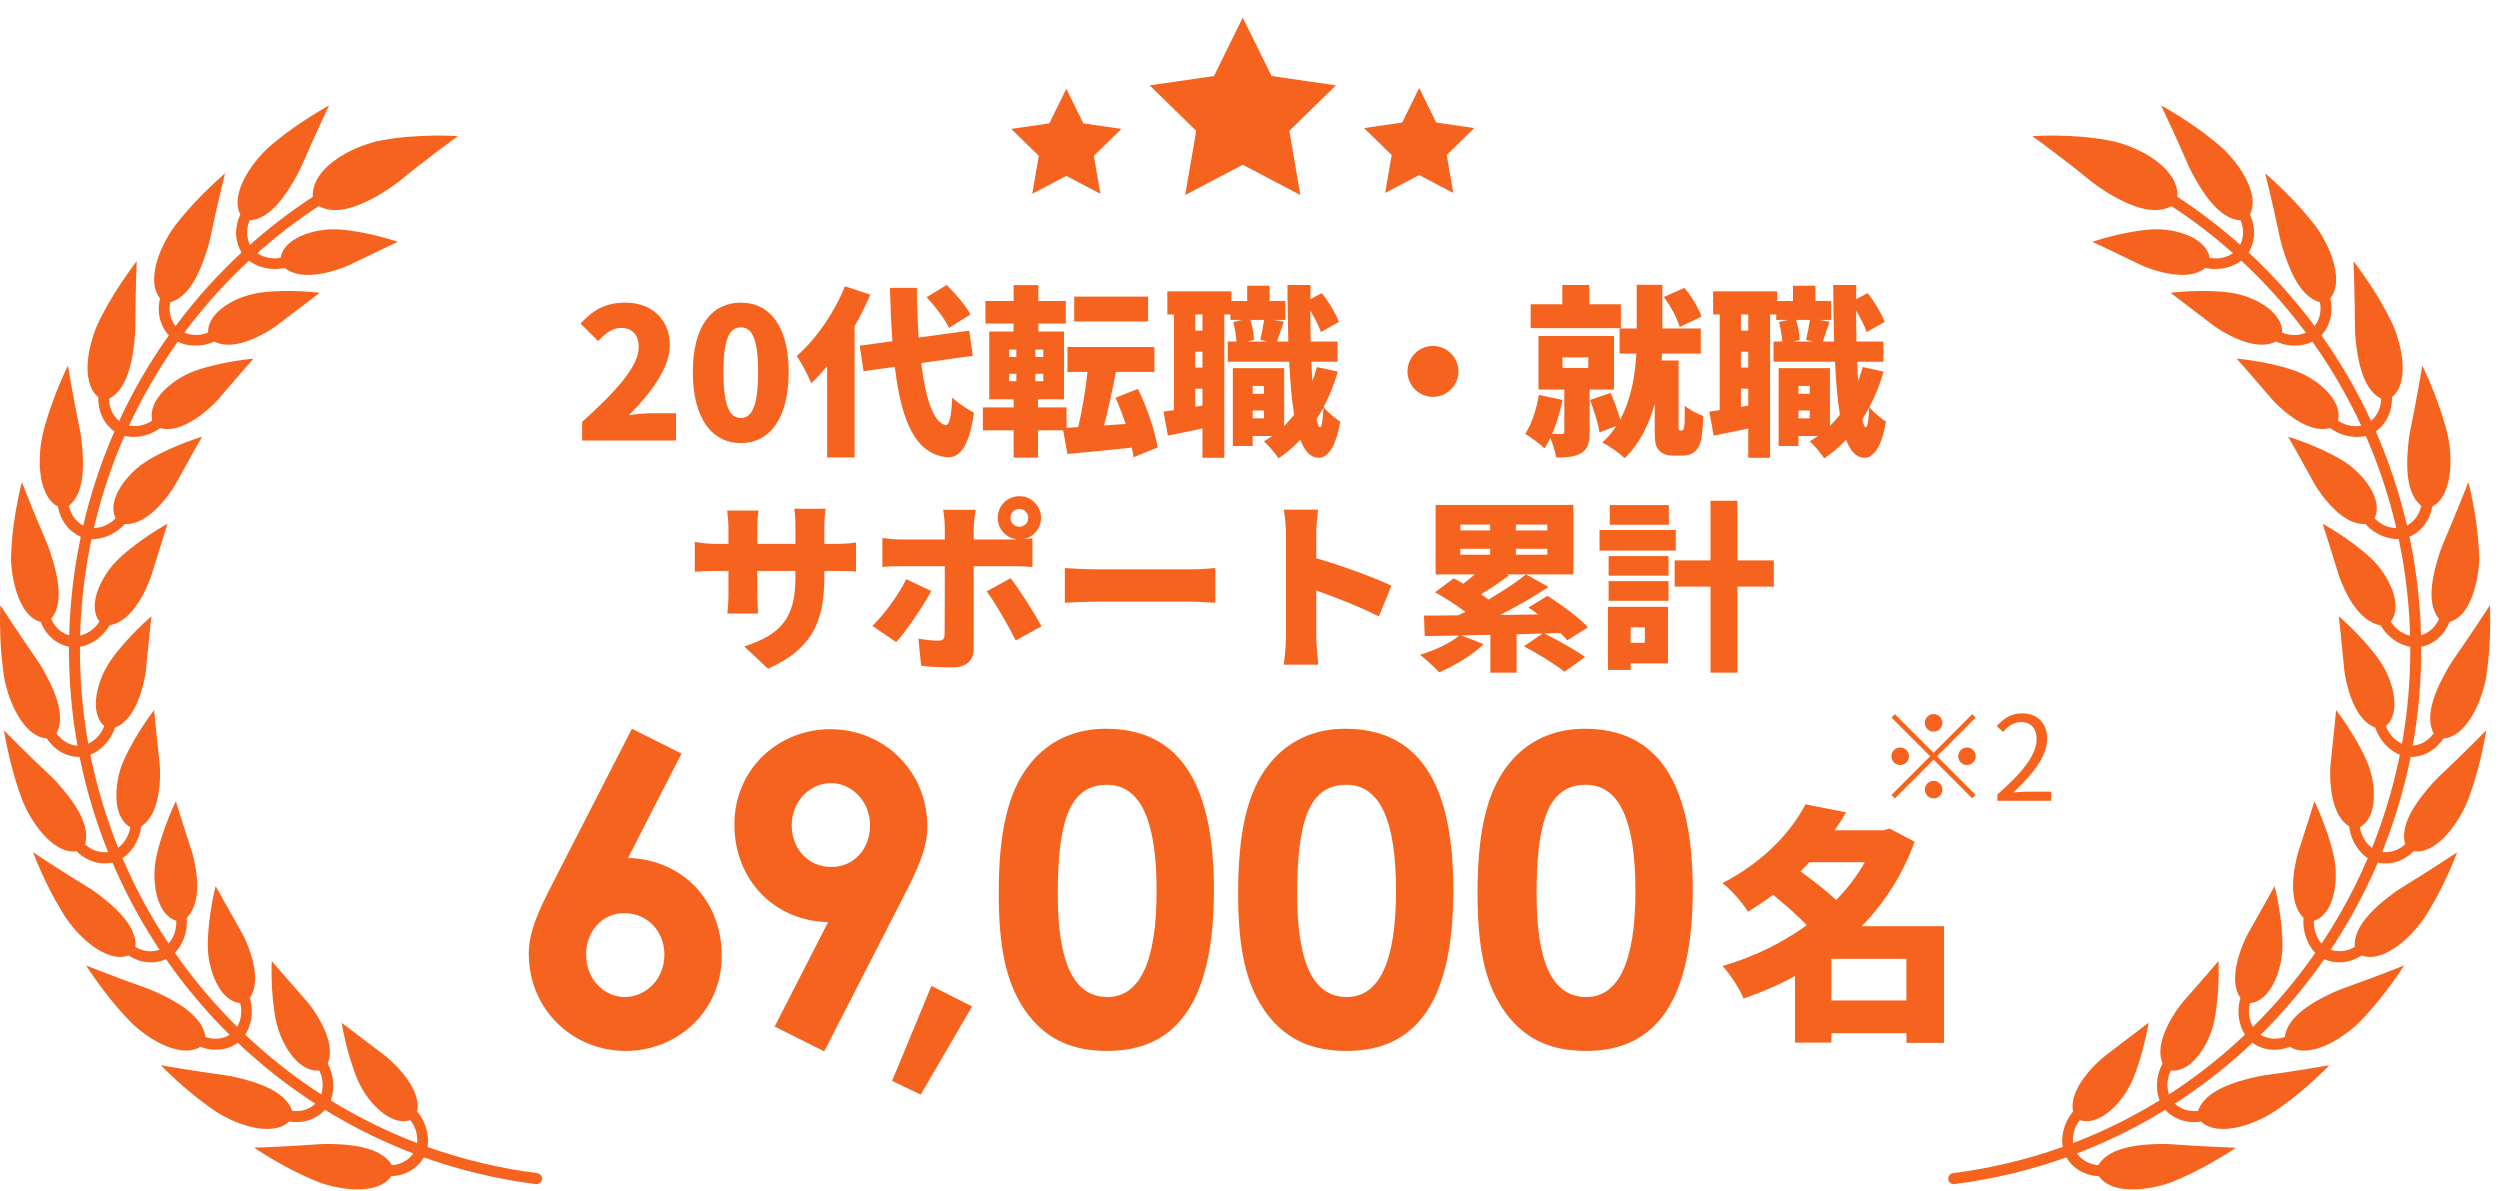 <svg width="128" height="61" viewBox="0 0 128 61" fill="none" xmlns="http://www.w3.org/2000/svg">
<path fill-rule="evenodd" clip-rule="evenodd" d="M62.156 3.892L63.629 0.9L65.104 3.892L68.397 4.371L66.014 6.698L66.577 9.984L63.629 8.435L60.681 9.984L61.247 6.698L58.861 4.371L62.156 3.892ZM71.791 6.275L72.662 4.504L73.535 6.275L75.484 6.558L74.073 7.936L74.406 9.879L72.662 8.963L70.918 9.879L71.253 7.936L69.841 6.558L71.791 6.275ZM27.505 60.064C25.594 59.821 23.708 59.372 21.892 58.724C21.97 58.238 21.878 57.536 21.359 56.91C21.476 56.292 21.17 55.685 20.794 55.171C20.414 54.66 19.955 54.238 19.687 54.032L19.438 53.844L17.494 52.365C17.49 52.363 17.74 53.935 18.301 55.261C18.34 55.357 18.394 55.476 18.463 55.602C18.873 56.409 19.963 57.682 21.012 57.349C21.352 57.789 21.383 58.244 21.356 58.525C20.124 58.053 18.927 57.489 17.777 56.838L17.756 56.827L17.756 56.826L17.756 56.826C17.48 56.667 17.203 56.508 16.932 56.338C17.105 55.881 17.16 55.172 16.778 54.453C17.019 53.872 16.843 53.214 16.577 52.634C16.309 52.054 15.947 51.544 15.725 51.288L15.52 51.052C14.717 50.148 13.914 49.202 13.914 49.201C13.91 49.197 13.839 50.79 14.118 52.204C14.138 52.306 14.168 52.431 14.209 52.571C14.445 53.449 15.256 54.917 16.35 54.809C16.59 55.316 16.534 55.759 16.447 56.032C15.337 55.315 14.279 54.515 13.287 53.639C13.039 53.424 12.798 53.201 12.559 52.976C12.821 52.565 13.018 51.881 12.791 51.098C13.142 50.579 13.102 49.899 12.96 49.275C12.815 48.651 12.559 48.079 12.396 47.781L12.242 47.509C11.641 46.456 11.038 45.368 11.041 45.365C11.036 45.362 10.648 46.906 10.639 48.348C10.637 48.452 10.639 48.582 10.652 48.727C10.71 49.632 11.205 51.239 12.298 51.359C12.434 51.901 12.283 52.33 12.147 52.576C11.204 51.645 10.332 50.643 9.534 49.583L9.426 49.436L9.426 49.436L9.426 49.436L9.426 49.436C9.266 49.22 9.107 49.005 8.957 48.783C9.295 48.434 9.626 47.805 9.561 46.992C10.432 46.115 10.024 44.312 9.841 43.665L9.746 43.366C9.45 42.472 9.168 41.555 9.055 41.189L9.055 41.189L9.055 41.188L9.055 41.188C9.023 41.083 9.004 41.024 9.004 41.024C9.002 41.018 8.309 42.448 8.006 43.859C7.984 43.96 7.963 44.087 7.945 44.231C7.815 45.132 7.979 46.805 9.027 47.146C9.045 47.709 8.821 48.091 8.633 48.307C7.898 47.202 7.242 46.043 6.678 44.84C6.562 44.6 6.455 44.356 6.348 44.112L6.272 43.939C6.677 43.666 7.123 43.12 7.226 42.31C7.752 41.976 7.986 41.336 8.101 40.708C8.215 40.078 8.206 39.452 8.176 39.113L8.141 38.802C8.008 37.597 7.89 36.359 7.892 36.358C7.89 36.352 6.919 37.607 6.341 38.923C6.297 39.018 6.248 39.139 6.202 39.276C5.896 40.129 5.717 41.801 6.67 42.352C6.583 42.903 6.273 43.236 6.051 43.406C5.555 42.173 5.151 40.903 4.839 39.61C4.822 39.538 4.806 39.466 4.789 39.394C4.732 39.144 4.674 38.895 4.627 38.643C5.075 38.46 5.627 38.018 5.89 37.247C6.475 37.029 6.833 36.452 7.073 35.861C7.311 35.268 7.435 34.654 7.471 34.316L7.501 34.004C7.616 32.795 7.747 31.555 7.754 31.555C7.752 31.549 6.548 32.581 5.713 33.749C5.653 33.833 5.582 33.941 5.508 34.066C5.031 34.837 4.517 36.436 5.34 37.173C5.134 37.695 4.777 37.954 4.519 38.076C4.284 36.767 4.146 35.439 4.106 34.109C4.095 33.779 4.09 33.449 4.094 33.119C4.569 33.033 5.201 32.715 5.614 32.013C6.829 31.81 7.526 30.098 7.751 29.462L7.844 29.162C8.197 27.999 8.578 26.816 8.581 26.816C8.579 26.81 7.197 27.573 6.144 28.547C6.068 28.617 5.977 28.708 5.879 28.815C5.26 29.475 4.433 30.935 5.09 31.827C4.785 32.296 4.378 32.476 4.103 32.542C4.136 31.211 4.273 29.883 4.497 28.571C4.553 28.247 4.615 27.922 4.683 27.599C5.168 27.613 5.848 27.429 6.393 26.827C7.016 26.863 7.57 26.476 8.025 26.032C8.477 25.583 8.833 25.069 8.998 24.774L9.149 24.5C9.729 23.439 10.342 22.36 10.346 22.361C10.346 22.355 8.838 22.812 7.61 23.547C7.521 23.6 7.413 23.669 7.296 23.755C6.559 24.271 5.451 25.53 5.918 26.538C5.525 26.934 5.092 27.028 4.808 27.036C5.108 25.74 5.505 24.467 5.993 23.23C6.114 22.924 6.241 22.619 6.372 22.317C6.844 22.431 7.548 22.392 8.203 21.917C8.806 22.082 9.425 21.818 9.961 21.477C10.495 21.133 10.947 20.704 11.17 20.449L11.373 20.212C12.157 19.293 12.978 18.364 12.98 18.364C12.983 18.36 11.412 18.495 10.061 18.96C9.963 18.992 9.843 19.039 9.712 19.098C8.884 19.451 7.544 20.452 7.796 21.535C7.331 21.841 6.888 21.843 6.608 21.792C7.166 20.586 7.814 19.423 8.543 18.314C8.724 18.039 8.909 17.768 9.099 17.499C9.539 17.709 10.234 17.816 10.973 17.487C11.528 17.771 12.191 17.644 12.784 17.419C13.376 17.192 13.905 16.863 14.177 16.661L14.424 16.471L16.372 14.99C16.377 14.987 14.809 14.797 13.391 14.973C13.289 14.985 13.164 15.007 13.023 15.038C12.139 15.21 10.629 15.918 10.653 17.028C10.136 17.232 9.701 17.141 9.439 17.034C10.23 15.97 11.099 14.965 12.037 14.029C12.269 13.797 12.505 13.569 12.747 13.347C13.133 13.641 13.793 13.89 14.583 13.719C15.069 14.111 15.745 14.123 16.371 14.025C16.997 13.924 17.582 13.712 17.886 13.567L18.168 13.433C19.251 12.905 20.37 12.381 20.372 12.383C20.375 12.378 18.881 11.873 17.458 11.755C17.355 11.745 17.227 11.739 17.083 11.741C16.184 11.73 14.562 12.112 14.362 13.204C13.815 13.299 13.405 13.117 13.172 12.96C14.161 12.081 15.215 11.275 16.32 10.552C17.016 10.925 17.839 10.73 18.599 10.395C19.357 10.06 20.062 9.58 20.427 9.291C21.766 8.187 23.441 6.969 23.447 6.971C23.455 6.967 21.37 6.829 19.511 7.192C19.02 7.279 18.114 7.562 17.346 8.065C16.578 8.566 15.963 9.279 16.016 10.076C14.886 10.816 13.81 11.639 12.799 12.537C12.674 12.284 12.548 11.844 12.778 11.281C13.907 11.233 14.767 9.776 15.253 8.887C15.326 8.745 15.389 8.619 15.435 8.515C16.054 7.08 16.847 5.398 16.854 5.4C16.853 5.395 15.395 6.193 14.169 7.196L13.855 7.455C13.519 7.741 12.962 8.33 12.586 9.004C12.207 9.677 12.012 10.423 12.305 10.983C11.926 11.809 12.113 12.517 12.367 12.929C12.121 13.157 11.88 13.39 11.643 13.626C10.685 14.582 9.796 15.609 8.988 16.697C8.816 16.476 8.601 16.068 8.716 15.471C9.81 15.191 10.359 13.588 10.657 12.618C10.701 12.465 10.736 12.327 10.76 12.216C11.077 10.683 11.518 8.877 11.522 8.875C11.523 8.873 10.254 9.951 9.255 11.185C9.167 11.29 9.082 11.396 9 11.504C8.727 11.85 8.301 12.543 8.068 13.28C7.833 14.017 7.792 14.788 8.192 15.276C7.987 16.163 8.313 16.818 8.644 17.168C8.45 17.443 8.261 17.72 8.076 18C7.33 19.133 6.669 20.322 6.099 21.555C5.887 21.374 5.593 21.021 5.584 20.413C6.596 19.91 6.815 18.23 6.907 17.217C6.92 17.058 6.926 16.917 6.927 16.802C6.929 15.236 6.996 13.375 7.001 13.373C7 13.37 5.975 14.687 5.245 16.102L5.06 16.468C4.865 16.864 4.585 17.63 4.506 18.401C4.423 19.171 4.544 19.936 5.032 20.33C5.012 21.241 5.462 21.814 5.859 22.089C5.725 22.397 5.596 22.708 5.472 23.021C4.973 24.284 4.568 25.585 4.261 26.91C4.017 26.777 3.657 26.492 3.524 25.899C4.412 25.197 4.284 23.508 4.168 22.497C4.147 22.338 4.127 22.199 4.104 22.087C3.787 20.553 3.474 18.716 3.48 18.714C3.477 18.71 2.742 20.214 2.315 21.751L2.208 22.148C2.098 22.577 1.98 23.384 2.06 24.154C2.135 24.925 2.409 25.648 2.966 25.933C3.133 26.828 3.691 27.295 4.134 27.482C4.066 27.812 4.003 28.142 3.944 28.474C3.716 29.814 3.576 31.171 3.542 32.53C3.275 32.45 2.866 32.244 2.618 31.691C3.348 30.822 2.879 29.195 2.562 28.23C2.511 28.08 2.461 27.948 2.417 27.843C1.795 26.409 1.113 24.677 1.12 24.674C1.116 24.671 0.703 26.294 0.597 27.884L0.573 28.293C0.503 29.184 0.845 31.524 2.079 31.838C2.421 32.68 3.058 33.023 3.533 33.116C3.529 33.453 3.534 33.79 3.545 34.127C3.586 35.486 3.726 36.843 3.967 38.181C3.692 38.158 3.246 38.041 2.893 37.55C3.433 36.549 2.643 35.051 2.143 34.171C2.062 34.034 1.986 33.914 1.921 33.821C1.025 32.541 0.014 30.986 0.019 30.982C0.012 30.98 -0.064 32.651 0.149 34.231C0.165 34.368 0.185 34.504 0.207 34.638C0.275 35.075 0.485 35.863 0.862 36.538C1.238 37.215 1.77 37.769 2.395 37.805C2.901 38.56 3.596 38.764 4.078 38.756C4.126 39.01 4.184 39.263 4.242 39.515L4.242 39.515L4.242 39.516C4.26 39.592 4.277 39.667 4.294 39.743C4.613 41.065 5.026 42.363 5.533 43.623C5.254 43.66 4.806 43.633 4.352 43.229C4.679 42.136 3.603 40.835 2.931 40.077C2.823 39.961 2.727 39.858 2.644 39.78C1.506 38.715 0.201 37.398 0.204 37.393C0.2 37.392 0.462 39.048 0.992 40.552L1.133 40.937C1.285 41.353 1.657 42.079 2.16 42.661C2.665 43.245 3.298 43.677 3.918 43.582C4.565 44.217 5.292 44.27 5.758 44.164L5.835 44.341L5.835 44.341C5.945 44.59 6.054 44.839 6.172 45.084C6.749 46.313 7.419 47.497 8.17 48.626C7.908 48.716 7.453 48.79 6.935 48.483C7.031 47.348 5.715 46.296 4.906 45.693C4.777 45.601 4.66 45.522 4.562 45.463C3.236 44.655 1.69 43.639 1.691 43.634C1.691 43.634 1.691 43.634 1.691 43.635L1.695 43.645C1.75 43.79 2.317 45.27 3.105 46.559L3.318 46.908C3.557 47.279 4.057 47.918 4.673 48.38C5.284 48.848 5.992 49.139 6.58 48.919C7.342 49.405 8.06 49.311 8.499 49.109C8.652 49.335 8.814 49.554 8.976 49.774L8.976 49.774L9.088 49.926C9.903 51.008 10.794 52.032 11.757 52.983C11.515 53.129 11.092 53.287 10.518 53.097C10.385 51.966 8.887 51.204 7.97 50.782L7.949 50.773L7.948 50.773L7.948 50.773C7.812 50.714 7.692 50.663 7.59 50.626C6.126 50.11 4.408 49.436 4.409 49.43C4.404 49.431 5.302 50.838 6.381 52L6.662 52.297C6.966 52.615 7.592 53.131 8.284 53.46C8.975 53.793 9.728 53.932 10.259 53.596C11.103 53.916 11.787 53.676 12.175 53.389C12.42 53.618 12.665 53.846 12.918 54.066C13.932 54.961 15.014 55.778 16.147 56.511C15.943 56.7 15.556 56.949 14.958 56.877C14.599 55.796 12.976 55.362 11.996 55.135C11.842 55.101 11.704 55.077 11.591 55.061C10.055 54.855 8.238 54.546 8.237 54.541C8.234 54.54 9.391 55.74 10.685 56.653C10.796 56.734 10.907 56.813 11.02 56.887C11.384 57.134 12.097 57.514 12.843 57.693C13.589 57.876 14.353 57.858 14.804 57.421C15.696 57.559 16.317 57.183 16.64 56.822C16.923 56.999 17.213 57.166 17.503 57.333C18.678 57.997 19.902 58.574 21.16 59.056C20.997 59.288 20.673 59.602 20.071 59.662C19.5 58.679 17.825 58.587 16.817 58.569L16.778 58.569H16.777C16.635 58.571 16.51 58.572 16.406 58.579C14.859 58.696 13.017 58.767 13.015 58.762C13.012 58.763 14.39 59.697 15.842 60.326L16.217 60.486C16.623 60.654 17.401 60.876 18.167 60.897C18.933 60.924 19.679 60.747 20.032 60.223C20.932 60.177 21.465 59.676 21.705 59.258C23.559 59.92 25.484 60.378 27.434 60.626C27.59 60.647 27.731 60.537 27.748 60.381C27.766 60.225 27.657 60.084 27.505 60.064ZM125.106 37.806C124.599 38.56 123.905 38.764 123.422 38.757L123.421 38.757C123.373 39.013 123.315 39.266 123.257 39.519C123.239 39.594 123.222 39.669 123.205 39.745C122.887 41.065 122.473 42.362 121.967 43.621C122.249 43.656 122.696 43.626 123.147 43.228C122.823 42.136 123.898 40.835 124.569 40.078C124.677 39.962 124.773 39.859 124.855 39.781C125.994 38.716 127.298 37.399 127.296 37.394C127.3 37.392 127.037 39.049 126.508 40.552L126.367 40.938C126.215 41.354 125.843 42.079 125.339 42.662C124.835 43.246 124.202 43.678 123.582 43.584C122.936 44.218 122.209 44.271 121.743 44.165L121.673 44.323C121.561 44.578 121.449 44.834 121.328 45.085C120.751 46.313 120.082 47.496 119.332 48.624C119.596 48.712 120.051 48.783 120.565 48.482C120.471 47.348 121.786 46.297 122.595 45.694C122.723 45.602 122.84 45.523 122.938 45.464C124.264 44.656 125.81 43.64 125.809 43.635C125.809 43.635 125.808 43.639 125.805 43.646C125.75 43.79 125.184 45.271 124.396 46.56L124.182 46.909C123.943 47.28 123.443 47.919 122.827 48.381C122.216 48.849 121.508 49.14 120.921 48.92C120.158 49.406 119.44 49.311 119.001 49.109C118.848 49.335 118.686 49.554 118.524 49.774L118.412 49.926C117.597 51.008 116.707 52.031 115.745 52.981C115.99 53.126 116.413 53.28 116.982 53.096C117.117 51.965 118.614 51.204 119.529 50.783L119.553 50.773C119.689 50.714 119.809 50.663 119.91 50.627C121.374 50.111 123.092 49.436 123.09 49.43C123.096 49.431 122.198 50.839 121.119 52.001L120.838 52.297C120.534 52.615 119.908 53.131 119.216 53.461C118.525 53.794 117.772 53.933 117.241 53.597C116.397 53.917 115.713 53.677 115.324 53.389C115.08 53.619 114.834 53.846 114.582 54.067C113.568 54.96 112.488 55.776 111.355 56.509C111.563 56.697 111.951 56.943 112.542 56.875C112.903 55.796 114.525 55.363 115.504 55.135C115.658 55.102 115.796 55.077 115.909 55.061C117.445 54.855 119.262 54.546 119.263 54.541C119.266 54.541 118.109 55.741 116.815 56.654C116.704 56.735 116.593 56.813 116.481 56.887C116.117 57.134 115.403 57.515 114.657 57.694C113.912 57.876 113.147 57.858 112.696 57.422C111.804 57.559 111.183 57.183 110.86 56.822C110.577 56.999 110.287 57.166 109.997 57.333C108.823 57.997 107.601 58.573 106.342 59.054C106.509 59.287 106.835 59.598 107.43 59.66C108.003 58.679 109.676 58.587 110.683 58.569L110.72 58.569C110.864 58.571 110.99 58.573 111.094 58.58C112.64 58.696 114.483 58.767 114.485 58.762C114.488 58.762 113.11 59.697 111.658 60.326L111.283 60.486C110.878 60.654 110.1 60.876 109.333 60.897C108.567 60.924 107.821 60.747 107.468 60.224C106.568 60.177 106.036 59.675 105.795 59.258C103.941 59.919 102.016 60.378 100.066 60.626C99.909 60.646 99.769 60.537 99.752 60.381C99.734 60.226 99.843 60.084 99.996 60.064C101.906 59.821 103.792 59.372 105.607 58.724C105.53 58.238 105.623 57.537 106.141 56.91C106.025 56.292 106.33 55.686 106.707 55.172C107.087 54.66 107.546 54.239 107.813 54.032L108.061 53.845L110.005 52.366C110.01 52.363 109.759 53.936 109.199 55.261C109.16 55.357 109.106 55.476 109.037 55.602C108.627 56.41 107.535 57.684 106.486 57.349C106.14 57.791 106.111 58.247 106.141 58.525C107.374 58.053 108.572 57.489 109.723 56.838L109.736 56.83C110.016 56.67 110.295 56.509 110.568 56.338C110.396 55.882 110.34 55.172 110.723 54.454C110.482 53.872 110.658 53.214 110.923 52.634C111.192 52.055 111.554 51.544 111.776 51.288L111.981 51.052C112.784 50.148 113.586 49.202 113.586 49.201C113.591 49.197 113.662 50.79 113.382 52.205C113.362 52.306 113.332 52.431 113.292 52.571C113.056 53.45 112.243 54.919 111.148 54.809C110.903 55.319 110.962 55.763 111.051 56.034C112.161 55.316 113.22 54.516 114.213 53.639C114.461 53.424 114.702 53.201 114.941 52.976C114.679 52.565 114.482 51.881 114.71 51.099C114.358 50.579 114.398 49.9 114.54 49.275C114.685 48.651 114.941 48.08 115.104 47.782L115.259 47.509C115.86 46.456 116.461 45.369 116.459 45.366C116.464 45.363 116.853 46.906 116.862 48.348C116.863 48.452 116.861 48.583 116.848 48.727C116.791 49.634 116.295 51.242 115.2 51.36C115.06 51.906 115.213 52.335 115.351 52.578C116.294 51.647 117.167 50.644 117.965 49.584L118.076 49.433C118.235 49.218 118.393 49.004 118.543 48.783C118.205 48.434 117.875 47.806 117.94 46.993C117.068 46.116 117.477 44.313 117.659 43.665L117.754 43.366C118.062 42.438 118.354 41.484 118.457 41.149C118.482 41.069 118.496 41.024 118.496 41.024C118.498 41.019 119.192 42.448 119.495 43.859C119.517 43.961 119.537 44.087 119.555 44.232C119.685 45.133 119.521 46.808 118.471 47.147C118.45 47.715 118.676 48.097 118.865 48.31C119.6 47.204 120.257 46.044 120.822 44.84C120.934 44.607 121.039 44.37 121.143 44.133L121.143 44.132C121.172 44.068 121.2 44.004 121.228 43.94C120.823 43.666 120.377 43.121 120.276 42.311C119.748 41.977 119.514 41.337 119.399 40.708C119.284 40.078 119.294 39.453 119.325 39.114L119.359 38.802C119.492 37.597 119.61 36.359 119.607 36.358C119.61 36.353 120.581 37.608 121.16 38.924C121.202 39.019 121.252 39.139 121.298 39.277C121.605 40.13 121.783 41.804 120.828 42.354C120.913 42.91 121.225 43.242 121.447 43.41C121.944 42.176 122.348 40.904 122.661 39.61C122.678 39.533 122.696 39.456 122.713 39.379C122.77 39.134 122.826 38.89 122.872 38.644C122.424 38.461 121.872 38.019 121.61 37.248C121.025 37.03 120.667 36.452 120.427 35.862C120.189 35.269 120.065 34.654 120.029 34.316L119.998 34.004C119.884 32.796 119.752 31.556 119.745 31.556C119.747 31.55 120.951 32.581 121.787 33.75C121.847 33.833 121.917 33.941 121.992 34.066C122.469 34.838 122.983 36.439 122.158 37.175C122.363 37.703 122.722 37.961 122.98 38.08C123.216 36.769 123.353 35.441 123.394 34.109C123.404 33.779 123.409 33.449 123.406 33.119C122.931 33.033 122.299 32.715 121.886 32.014C120.671 31.811 119.974 30.098 119.748 29.463L119.656 29.162C119.303 28 118.922 26.817 118.918 26.817C118.92 26.81 120.302 27.573 121.356 28.548C121.432 28.617 121.523 28.708 121.621 28.816C122.241 29.476 123.068 30.938 122.408 31.829C122.715 32.304 123.123 32.482 123.396 32.545C123.363 31.214 123.227 29.884 123.003 28.572C122.945 28.247 122.883 27.923 122.816 27.6C122.332 27.613 121.652 27.43 121.107 26.827C120.484 26.863 119.93 26.476 119.475 26.031C119.023 25.584 118.667 25.069 118.502 24.774L118.35 24.5C117.771 23.439 117.157 22.36 117.155 22.361C117.154 22.355 118.662 22.812 119.89 23.547C119.979 23.6 120.088 23.669 120.204 23.755C120.942 24.272 122.051 25.532 121.581 26.54C121.975 26.942 122.41 27.034 122.692 27.039C122.392 25.742 121.995 24.468 121.507 23.23C121.385 22.924 121.259 22.619 121.127 22.317C120.657 22.43 119.952 22.392 119.298 21.916C118.695 22.081 118.075 21.818 117.539 21.477C117.006 21.132 116.553 20.703 116.33 20.448L116.127 20.212C115.344 19.291 114.521 18.363 114.52 18.364C114.516 18.359 116.088 18.494 117.44 18.959C117.537 18.992 117.656 19.039 117.789 19.097C118.616 19.45 119.958 20.453 119.703 21.536C120.171 21.849 120.615 21.847 120.893 21.794C120.334 20.588 119.686 19.423 118.957 18.314C118.776 18.039 118.59 17.767 118.4 17.499C117.961 17.708 117.266 17.816 116.528 17.486C115.972 17.77 115.309 17.643 114.716 17.419C114.124 17.192 113.595 16.863 113.323 16.66L113.076 16.471L111.129 14.99C111.124 14.987 112.692 14.796 114.109 14.973C114.211 14.985 114.336 15.006 114.478 15.037C115.362 15.21 116.874 15.918 116.847 17.029C117.368 17.239 117.803 17.145 118.063 17.036C117.271 15.971 116.402 14.965 115.463 14.029C115.231 13.797 114.994 13.569 114.753 13.346C114.367 13.64 113.708 13.889 112.918 13.717C112.431 14.11 111.756 14.122 111.13 14.024C110.504 13.923 109.919 13.711 109.614 13.566L109.333 13.432C108.249 12.904 107.131 12.38 107.129 12.383C107.125 12.378 108.619 11.872 110.043 11.754C110.145 11.745 110.274 11.738 110.417 11.741C111.318 11.729 112.941 12.112 113.139 13.205C113.69 13.304 114.099 13.121 114.33 12.962C113.34 12.082 112.286 11.276 111.18 10.552C110.484 10.925 109.661 10.73 108.902 10.395C108.143 10.06 107.438 9.579 107.073 9.29C105.734 8.186 104.059 6.969 104.053 6.971C104.045 6.967 106.131 6.828 107.989 7.192C108.48 7.279 109.386 7.562 110.154 8.065C110.922 8.567 111.537 9.279 111.484 10.076C112.613 10.815 113.688 11.638 114.698 12.535C114.822 12.279 114.945 11.839 114.72 11.281C113.593 11.23 112.733 9.775 112.247 8.887C112.175 8.745 112.111 8.619 112.065 8.514C111.446 7.079 110.652 5.397 110.646 5.4C110.646 5.395 112.105 6.192 113.331 7.195L113.646 7.455C113.98 7.74 114.538 8.329 114.914 9.004C115.293 9.677 115.488 10.422 115.196 10.982C115.574 11.809 115.387 12.517 115.132 12.929C115.378 13.157 115.62 13.389 115.857 13.627C116.814 14.581 117.701 15.607 118.51 16.694C118.68 16.47 118.892 16.063 118.782 15.471C117.69 15.189 117.141 13.587 116.843 12.618C116.799 12.465 116.765 12.327 116.74 12.215C116.423 10.683 115.983 8.877 115.978 8.875C115.977 8.873 117.246 9.95 118.245 11.185C118.333 11.29 118.418 11.396 118.5 11.503C118.773 11.85 119.199 12.542 119.432 13.279C119.668 14.017 119.708 14.788 119.309 15.276C119.513 16.163 119.187 16.818 118.856 17.169C119.05 17.443 119.239 17.72 119.424 18C120.168 19.133 120.829 20.321 121.399 21.552C121.611 21.369 121.902 21.013 121.914 20.412C120.904 19.907 120.686 18.229 120.593 17.217C120.58 17.058 120.573 16.916 120.573 16.802C120.571 15.236 120.504 13.375 120.499 13.373C120.499 13.37 121.526 14.687 122.255 16.102L122.44 16.468C122.636 16.864 122.915 17.63 122.993 18.4C123.077 19.171 122.957 19.936 122.469 20.33C122.487 21.241 122.037 21.814 121.64 22.089C121.775 22.397 121.903 22.708 122.028 23.021C122.525 24.284 122.93 25.584 123.238 26.907C123.482 26.771 123.839 26.484 123.973 25.898C123.088 25.195 123.216 23.507 123.331 22.497C123.353 22.338 123.373 22.199 123.396 22.087C123.713 20.553 124.026 18.716 124.019 18.714C124.022 18.71 124.758 20.214 125.184 21.751L125.292 22.148C125.402 22.577 125.519 23.384 125.439 24.154C125.364 24.925 125.091 25.648 124.533 25.933C124.366 26.828 123.808 27.295 123.365 27.482C123.434 27.812 123.497 28.143 123.555 28.474C123.783 29.813 123.923 31.169 123.956 32.527C124.225 32.444 124.632 32.235 124.88 31.689C124.152 30.82 124.621 29.194 124.937 28.23C124.988 28.08 125.039 27.948 125.083 27.843C125.704 26.409 126.386 24.677 126.379 24.674C126.383 24.671 126.797 26.294 126.902 27.884L126.926 28.293C126.996 29.184 126.654 31.523 125.421 31.837C125.079 32.68 124.441 33.023 123.966 33.116C123.97 33.453 123.965 33.79 123.954 34.127C123.913 35.485 123.773 36.84 123.532 38.178C123.809 38.152 124.254 38.032 124.605 37.548C124.068 36.546 124.857 35.05 125.357 34.17C125.437 34.034 125.513 33.914 125.578 33.82C126.475 32.541 127.486 30.986 127.481 30.982C127.488 30.98 127.564 32.651 127.351 34.232C127.335 34.369 127.315 34.504 127.293 34.638C127.225 35.076 127.015 35.864 126.638 36.538C126.263 37.215 125.731 37.769 125.106 37.806ZM29.805 22.555V21.605C31.537 20.031 32.702 18.773 32.702 17.767C32.702 17.134 32.357 16.789 31.798 16.789C31.323 16.789 30.96 17.106 30.625 17.46L29.721 16.566C30.401 15.839 31.034 15.495 32.022 15.495C33.363 15.495 34.294 16.352 34.294 17.674C34.294 18.866 33.27 20.18 32.208 21.251C32.553 21.204 33.028 21.158 33.344 21.158H34.611V22.555H29.805ZM37.931 22.686C36.468 22.686 35.472 21.437 35.472 19.053C35.472 16.668 36.468 15.495 37.931 15.495C39.393 15.495 40.38 16.678 40.38 19.053C40.38 21.437 39.393 22.686 37.931 22.686ZM37.931 21.4C38.424 21.4 38.816 20.953 38.816 19.053C38.816 17.162 38.424 16.761 37.931 16.761C37.437 16.761 37.036 17.162 37.036 19.053C37.036 20.953 37.437 21.4 37.931 21.4ZM49.689 16.1L48.59 16.789C48.395 16.352 47.882 15.69 47.445 15.215L48.469 14.591C48.916 15.029 49.456 15.653 49.689 16.1ZM43.262 14.656L44.557 15.085C44.333 15.616 44.063 16.165 43.756 16.696V23.421H42.349V18.755C42.079 19.072 41.809 19.369 41.539 19.621C41.409 19.295 41.027 18.559 40.794 18.224C41.763 17.386 42.713 16.026 43.262 14.656ZM49.81 18.215L47.165 18.587C47.389 20.441 47.808 21.661 48.423 21.763C48.609 21.782 48.702 21.344 48.758 20.348C49.019 20.636 49.624 21 49.866 21.13C49.606 23.049 49.028 23.449 48.488 23.412C46.876 23.244 46.15 21.596 45.815 18.783L44.212 19.006L44.017 17.702L45.693 17.469C45.628 16.64 45.591 15.727 45.563 14.74H46.942C46.951 15.644 46.979 16.501 47.035 17.283L49.624 16.929L49.81 18.215ZM58.781 15.187V16.463H54.999V15.187H58.781ZM51.664 19.137V19.519H52.037V19.137H51.664ZM51.664 17.898V18.28H52.037V17.898H51.664ZM53.415 18.28V17.898H53.005V18.28H53.415ZM53.415 19.519V19.137H53.005V19.519H53.415ZM59.274 22.909L58.035 23.412C58.017 23.263 57.989 23.095 57.952 22.918C56.787 23.04 55.595 23.161 54.654 23.244L54.431 22.034H53.145V23.431H51.897V22.034H50.323V20.86H51.897V20.441H50.649V16.976H51.897V16.566H50.453V15.411H51.897V14.6H53.164V15.411H54.57V16.566H53.164V16.976H54.477V20.441H53.145V20.86H54.608V21.903L55.204 21.866C55.399 21.055 55.576 19.994 55.679 19.044H54.654V17.767H59.107V19.044H57.132C56.955 20.003 56.731 20.99 56.526 21.782L57.635 21.707C57.477 21.242 57.3 20.776 57.113 20.366L58.259 19.91C58.734 20.86 59.135 22.08 59.274 22.909ZM67.583 21.875C67.676 21.875 67.732 21.512 67.76 20.869C67.648 21.074 67.527 21.27 67.406 21.465C67.462 21.726 67.518 21.875 67.583 21.875ZM64.137 21.419H64.714V21.018H64.137V21.419ZM64.714 19.761H64.137V20.161H64.714V19.761ZM64.723 16.38H64.016C64.127 16.715 64.192 17.125 64.202 17.404L63.866 17.488H64.919L64.528 17.404C64.593 17.106 64.677 16.696 64.723 16.38ZM61.566 16.929V16.1H61.193V16.929H61.566ZM61.193 20.832L61.566 20.767V19.901H61.193V20.832ZM61.566 18.82V18.01H61.193V18.82H61.566ZM67.425 18.792L68.496 19.025C68.31 19.677 68.067 20.282 67.769 20.841C67.965 21.111 68.431 21.465 68.617 21.586C68.356 23.142 67.844 23.44 67.518 23.44C67.108 23.431 66.801 23.114 66.577 22.518C66.232 22.881 65.86 23.198 65.459 23.468C65.32 23.244 64.938 22.797 64.714 22.592C64.863 22.509 65.003 22.416 65.133 22.322H64.137V22.835H63.121V18.848H65.748V21.81C65.925 21.624 66.102 21.437 66.26 21.233C66.139 20.497 66.055 19.584 66.009 18.522H62.86V17.488H63.308C63.289 17.19 63.224 16.799 63.14 16.491L63.606 16.38H63V16.1H62.684V23.44H61.566V21.94C61.187 22.021 60.808 22.098 60.446 22.171L60.446 22.171C60.221 22.217 60.003 22.261 59.796 22.304L59.572 21.074C59.684 21.061 59.805 21.043 59.936 21.024C59.99 21.016 60.046 21.008 60.103 21V16.1H59.768V14.917H63.047V15.411H63.857V14.628H65.003V15.411H65.813V16.38H65.208L65.729 16.473C65.599 16.845 65.478 17.208 65.385 17.487L65.385 17.488H65.962C65.934 16.603 65.925 15.634 65.916 14.591H67.099L67.089 15.318L67.676 15.01C68.039 15.457 68.393 16.063 68.552 16.482L67.63 17.004C67.527 16.706 67.322 16.286 67.089 15.905C67.089 16.454 67.099 16.985 67.108 17.488H68.487V18.522H67.145C67.154 18.876 67.173 19.202 67.192 19.509C67.285 19.276 67.359 19.044 67.425 18.792ZM73.368 17.712C74.085 17.712 74.671 18.298 74.671 19.016C74.671 19.733 74.085 20.32 73.368 20.32C72.65 20.32 72.063 19.733 72.063 19.016C72.063 18.298 72.65 17.712 73.368 17.712ZM87.116 16.212L85.998 16.743C85.877 16.314 85.542 15.672 85.188 15.206L86.24 14.74C86.622 15.178 86.967 15.774 87.116 16.212ZM82.99 15.578V16.799H78.37V15.578H79.99V14.591H81.369V15.578H82.99ZM79.999 18.298V18.839H81.322V18.298H79.999ZM82.636 19.947H81.388V22.127C81.388 22.667 81.294 23.002 80.95 23.207C80.605 23.403 80.195 23.421 79.674 23.421C79.636 23.133 79.506 22.741 79.376 22.425C79.282 22.62 79.18 22.797 79.077 22.956C78.863 22.741 78.37 22.378 78.09 22.21C78.425 21.717 78.668 20.953 78.789 20.217L79.999 20.478C79.888 21.074 79.692 21.689 79.469 22.22H79.953C80.055 22.22 80.093 22.192 80.093 22.099V19.947H78.77V17.199H82.636V19.947ZM86.035 22.043H86.11C86.138 22.043 86.175 22.024 86.194 21.987C86.213 21.95 86.231 21.857 86.24 21.773C86.259 21.605 86.268 21.223 86.259 20.767C86.483 20.972 86.902 21.195 87.209 21.298C87.191 21.81 87.144 22.35 87.079 22.592C87.013 22.844 86.911 23.012 86.743 23.151C86.604 23.263 86.389 23.328 86.175 23.328H85.644C85.374 23.328 85.104 23.244 84.936 23.049C84.759 22.844 84.722 22.658 84.722 21.996V20.674C84.443 21.698 83.968 22.695 83.185 23.459C82.934 23.216 82.384 22.825 82.04 22.658C82.319 22.406 82.561 22.117 82.757 21.81L81.9 22.136C81.825 21.689 81.611 20.99 81.406 20.478L82.459 20.115C82.654 20.534 82.841 21.065 82.952 21.484C83.53 20.422 83.725 19.165 83.781 18.103H82.924V16.817H83.8V14.582H85.113V16.817H87.079V18.103H85.095C85.09 18.16 85.088 18.219 85.085 18.28L85.085 18.28L85.085 18.28C85.083 18.338 85.081 18.398 85.076 18.457H85.942V21.847C85.942 21.894 85.942 21.959 85.952 21.978C85.97 22.024 86.008 22.043 86.035 22.043ZM95.527 21.875C95.62 21.875 95.676 21.512 95.704 20.869C95.592 21.074 95.471 21.27 95.35 21.465C95.406 21.726 95.462 21.875 95.527 21.875ZM92.081 21.419H92.658V21.018H92.081V21.419ZM92.658 19.761H92.081V20.161H92.658V19.761ZM92.668 16.38H91.96C92.071 16.715 92.137 17.125 92.146 17.404L91.811 17.488H92.863L92.472 17.404C92.537 17.106 92.621 16.696 92.668 16.38ZM89.51 16.929V16.1H89.137V16.929H89.51ZM89.137 20.832L89.51 20.767V19.901H89.137V20.832ZM89.51 18.82V18.01H89.137V18.82H89.51ZM95.369 18.792L96.44 19.025C96.254 19.677 96.012 20.282 95.713 20.841C95.909 21.111 96.375 21.465 96.561 21.586C96.3 23.142 95.788 23.44 95.462 23.44C95.052 23.431 94.745 23.114 94.521 22.518C94.177 22.881 93.804 23.198 93.403 23.468C93.264 23.244 92.882 22.797 92.658 22.592C92.807 22.509 92.947 22.416 93.077 22.322H92.081V22.835H91.066V18.848H93.692V21.81C93.869 21.624 94.046 21.437 94.204 21.233C94.083 20.497 94 19.584 93.953 18.522H90.805V17.488H91.252C91.233 17.19 91.168 16.799 91.084 16.491L91.55 16.38H90.944V16.1H90.628V23.44H89.51V21.94C89.131 22.021 88.752 22.098 88.391 22.171L88.39 22.171C88.165 22.217 87.947 22.261 87.74 22.304L87.516 21.074C87.628 21.061 87.749 21.043 87.879 21.024L87.879 21.024L87.879 21.024L87.88 21.024L87.88 21.024C87.934 21.016 87.99 21.008 88.047 21V16.1H87.712V14.917H90.991V15.411H91.801V14.628H92.947V15.411H93.757V16.38H93.152L93.674 16.473C93.543 16.845 93.422 17.209 93.329 17.488H93.906C93.879 16.603 93.869 15.634 93.86 14.591H95.043L95.034 15.318L95.62 15.01C95.984 15.457 96.338 16.063 96.496 16.482L95.574 17.004C95.471 16.706 95.266 16.286 95.034 15.905C95.034 16.454 95.043 16.985 95.052 17.488H96.431V18.522H95.089C95.099 18.876 95.117 19.202 95.136 19.509C95.229 19.276 95.304 19.044 95.369 18.792ZM42.206 29.531C42.206 31.739 41.638 33.22 39.319 34.235L38.108 33.099C39.971 32.484 40.725 31.674 40.725 29.569V29.233H38.769V30.36C38.769 30.817 38.797 31.18 38.816 31.413H37.241C37.269 31.18 37.297 30.817 37.297 30.36V29.233H36.627C36.124 29.233 35.844 29.252 35.574 29.27V27.743L35.618 27.75C35.833 27.788 36.157 27.845 36.627 27.845H37.297V27.072C37.297 26.765 37.269 26.467 37.232 26.141H38.834C38.806 26.364 38.769 26.681 38.769 27.081V27.845H40.725V26.97C40.725 26.588 40.706 26.28 40.669 26.047H42.271L42.267 26.089C42.239 26.324 42.206 26.609 42.206 26.97V27.845H42.7C43.24 27.845 43.501 27.827 43.827 27.771V29.261C43.566 29.233 43.24 29.233 42.709 29.233H42.206V29.531ZM51.735 26.513C51.735 26.765 51.94 26.97 52.192 26.97C52.443 26.97 52.648 26.765 52.648 26.513C52.648 26.262 52.443 26.057 52.192 26.057C51.94 26.057 51.735 26.262 51.735 26.513ZM51.083 26.513C51.083 25.898 51.577 25.405 52.192 25.405C52.806 25.405 53.3 25.898 53.3 26.513C53.3 27.053 52.918 27.501 52.406 27.603C52.574 27.594 52.741 27.575 52.862 27.556V29.028C52.545 29 52.136 28.991 51.866 28.991H49.854V33.22C49.854 33.788 49.5 34.17 48.782 34.17C48.224 34.17 47.683 34.151 47.162 34.086L47.022 32.698C47.413 32.773 47.814 32.801 48.037 32.801C48.27 32.801 48.354 32.726 48.363 32.484C48.373 32.223 48.373 29.41 48.373 28.991H46.137C45.858 28.991 45.448 29 45.178 29.028V27.547C45.466 27.584 45.848 27.622 46.137 27.622H48.373V26.998C48.373 26.737 48.326 26.28 48.289 26.103H49.956C49.928 26.234 49.854 26.755 49.854 27.007V27.622H51.856C51.931 27.622 52.005 27.622 52.089 27.612C51.521 27.566 51.083 27.091 51.083 26.513ZM47.683 30.258C47.236 31.096 46.379 32.335 45.886 32.875L44.665 32.046C45.289 31.441 46.007 30.463 46.398 29.652L47.683 30.258ZM51.745 29.606C52.21 30.202 52.955 31.385 53.328 32.065L52.005 32.791C51.586 31.953 50.943 30.845 50.515 30.276L51.745 29.606ZM54.52 29.084C54.893 29.112 55.675 29.149 56.132 29.149H61.078C61.401 29.149 61.745 29.122 62.01 29.101C62.089 29.094 62.161 29.088 62.224 29.084V30.863C62.142 30.86 62.028 30.853 61.899 30.844L61.899 30.844H61.899C61.645 30.828 61.331 30.807 61.078 30.807H56.132C55.601 30.807 54.902 30.835 54.52 30.863V29.084ZM65.838 32.624V27.305C65.838 26.932 65.8 26.448 65.726 26.094H67.486L67.477 26.179L67.466 26.279L67.466 26.281V26.281V26.281V26.281C67.432 26.59 67.393 26.935 67.393 27.305V28.581C68.651 28.944 70.458 29.606 71.24 29.988L70.597 31.562C69.657 31.078 68.381 30.584 67.393 30.23V32.624C67.393 32.875 67.449 33.611 67.496 34.03H65.726C65.791 33.63 65.838 33.006 65.838 32.624ZM74.77 28.097V28.404H76.298V28.097H74.77ZM74.77 27.156H76.298V26.858H74.77V27.156ZM79.223 26.858H77.612V27.156H79.223V26.858ZM79.223 28.404V28.097H77.612V28.404H79.223ZM79.894 32.41L79.065 32.428C79.726 32.763 80.657 33.276 81.16 33.639L80.099 34.394C79.661 34.03 78.729 33.462 78.031 33.089L78.981 32.437L77.649 32.475V34.44H76.307V32.503L74.808 32.531L75.963 32.978C75.385 33.546 74.454 34.095 73.69 34.421C73.457 34.179 72.991 33.732 72.703 33.527C73.448 33.304 74.249 32.931 74.715 32.54C74.063 32.549 73.466 32.559 72.945 32.568L72.908 31.515C73.42 31.515 74.016 31.515 74.659 31.506C74.78 31.45 74.901 31.394 75.031 31.329C74.575 30.984 73.969 30.602 73.476 30.323L74.426 29.615C74.584 29.69 74.752 29.783 74.919 29.885C75.114 29.744 75.3 29.585 75.478 29.434L75.506 29.41H73.504V25.852H80.555V29.41H78.133H77.136L77.257 29.466C76.782 29.82 76.279 30.155 75.832 30.425C75.963 30.519 76.093 30.612 76.214 30.696C76.931 30.276 77.621 29.82 78.133 29.41L79.288 30.053C78.534 30.547 77.649 31.059 76.801 31.487L78.757 31.459C78.646 31.373 78.531 31.294 78.419 31.219C78.363 31.181 78.308 31.143 78.254 31.105L79.232 30.509C79.931 30.947 80.844 31.618 81.3 32.121L80.248 32.782C80.154 32.67 80.033 32.54 79.894 32.41ZM85.445 25.861V26.867H82.418V25.861H85.445ZM85.799 27.137V28.19H81.896V27.137H85.799ZM84.216 32.121H83.489V32.913H84.216V32.121ZM85.399 31.068V33.965H83.489V34.3H82.325V31.068H85.399ZM82.362 30.761V29.755H85.427V30.761H82.362ZM82.362 29.475V28.469H85.427V29.475H82.362ZM90.82 28.693V30.034H88.957V34.44H87.578V30.034H85.743V28.693H87.578V25.638H88.957V28.693H90.82ZM93.768 51.225H97.609V49.094H93.768V51.225ZM95.478 44.143H92.645C92.492 44.308 92.339 44.461 92.186 44.614L92.186 44.615C92.785 45.049 93.5 45.597 94.01 46.082C94.585 45.495 95.082 44.844 95.478 44.143ZM99.536 47.422V53.394H97.609V52.897H93.768V53.382H91.905V49.974C91.075 50.434 90.195 50.804 89.276 51.123C89.046 50.612 88.574 49.847 88.191 49.464C89.761 49.005 91.241 48.29 92.505 47.371C92.045 46.873 91.369 46.299 90.782 45.814C90.374 46.121 89.953 46.401 89.493 46.682C89.225 46.223 88.612 45.534 88.191 45.215C90.31 44.117 91.688 42.611 92.441 41.182L94.521 41.59C94.342 41.909 94.138 42.216 93.934 42.509H96.435L96.741 42.42L98.03 43.096C97.418 44.781 96.486 46.223 95.325 47.422H99.536ZM32.353 37.312L28.3 45.22C27.599 46.579 27.073 47.696 27.073 48.813C27.073 51.705 29.33 53.807 32.046 53.807C34.653 53.807 36.953 51.814 36.953 48.922C36.953 46.097 34.916 43.994 32.156 43.928L34.894 38.583L32.353 37.312ZM30.009 48.879C30.009 47.718 30.797 46.754 31.958 46.754C33.229 46.754 34.017 47.761 34.017 48.879C34.017 50.149 33.054 51.047 31.98 51.047C30.973 51.047 30.009 50.171 30.009 48.879ZM42.201 53.829L46.253 45.921C46.954 44.563 47.48 43.446 47.48 42.329C47.48 39.459 45.246 37.334 42.508 37.334C39.901 37.334 37.601 39.328 37.601 42.219C37.601 45.045 39.638 47.148 42.398 47.214L39.66 52.559L42.201 53.829ZM44.545 42.263C44.545 43.446 43.734 44.388 42.573 44.388C41.303 44.388 40.536 43.38 40.536 42.263C40.536 41.014 41.478 40.094 42.551 40.094C43.581 40.094 44.545 40.993 44.545 42.263ZM47.69 50.478L45.674 55.341L47.142 56.042L49.771 51.529L47.69 50.478ZM62.153 45.571C62.153 40.051 60.357 37.312 56.611 37.312C55.034 37.312 53.698 37.926 52.756 39.087C51.573 40.533 51.135 42.701 51.135 45.724C51.135 48.462 51.485 50.456 52.668 51.989C53.676 53.26 54.947 53.807 56.699 53.807C60.379 53.807 62.153 51.091 62.153 45.571ZM54.158 45.79C54.158 42.066 54.749 40.182 56.677 40.182C58.386 40.182 59.218 41.978 59.218 45.615C59.218 49.229 58.364 51.047 56.699 51.047C54.968 51.047 54.158 49.273 54.158 45.79ZM74.411 45.571C74.411 40.051 72.615 37.312 68.869 37.312C67.292 37.312 65.956 37.926 65.014 39.087C63.831 40.533 63.393 42.701 63.393 45.724C63.393 48.462 63.743 50.456 64.926 51.989C65.934 53.26 67.204 53.807 68.957 53.807C72.637 53.807 74.411 51.091 74.411 45.571ZM66.416 45.79C66.416 42.066 67.007 40.182 68.935 40.182C70.643 40.182 71.476 41.978 71.476 45.615C71.476 49.229 70.621 51.047 68.957 51.047C67.226 51.047 66.416 49.273 66.416 45.79ZM86.669 45.571C86.669 40.051 84.873 37.312 81.127 37.312C79.55 37.312 78.213 37.926 77.271 39.087C76.088 40.533 75.65 42.701 75.65 45.724C75.65 48.462 76.001 50.456 77.184 51.989C78.192 53.26 79.462 53.807 81.215 53.807C84.895 53.807 86.669 51.091 86.669 45.571ZM78.673 45.79C78.673 42.066 79.265 40.182 81.193 40.182C82.901 40.182 83.734 41.978 83.734 45.615C83.734 49.229 82.879 51.047 81.215 51.047C79.484 51.047 78.673 49.273 78.673 45.79ZM99 37.46C98.754 37.46 98.55 37.256 98.55 37.01C98.55 36.764 98.754 36.56 99 36.56C99.246 36.56 99.45 36.764 99.45 37.01C99.45 37.256 99.246 37.46 99 37.46ZM99 38.546L100.98 36.566L101.154 36.74L99.174 38.72L101.154 40.7L100.98 40.874L99 38.894L97.014 40.88L96.84 40.706L98.826 38.72L96.846 36.74L97.02 36.566L99 38.546ZM97.74 38.72C97.74 38.966 97.536 39.17 97.29 39.17C97.044 39.17 96.84 38.966 96.84 38.72C96.84 38.474 97.044 38.27 97.29 38.27C97.536 38.27 97.74 38.474 97.74 38.72ZM100.26 38.72C100.26 38.474 100.464 38.27 100.71 38.27C100.956 38.27 101.16 38.474 101.16 38.72C101.16 38.966 100.956 39.17 100.71 39.17C100.464 39.17 100.26 38.966 100.26 38.72ZM99 39.98C99.246 39.98 99.45 40.184 99.45 40.43C99.45 40.676 99.246 40.88 99 40.88C98.754 40.88 98.55 40.676 98.55 40.43C98.55 40.184 98.754 39.98 99 39.98ZM102.264 41V40.682C103.644 39.476 104.274 38.594 104.274 37.844C104.274 37.34 104.016 36.968 103.47 36.968C103.11 36.968 102.798 37.19 102.552 37.478L102.234 37.172C102.594 36.782 102.978 36.524 103.536 36.524C104.322 36.524 104.814 37.034 104.814 37.82C104.814 38.702 104.124 39.596 103.086 40.574C103.32 40.55 103.584 40.532 103.806 40.532H105.024V41H102.264ZM54.596 4.546L53.724 6.317L51.774 6.6L53.186 7.978L52.852 9.921L54.596 9.005L56.34 9.921L56.007 7.978L57.417 6.6L55.468 6.317L54.596 4.546Z" fill="#F5631F"/>
</svg>
